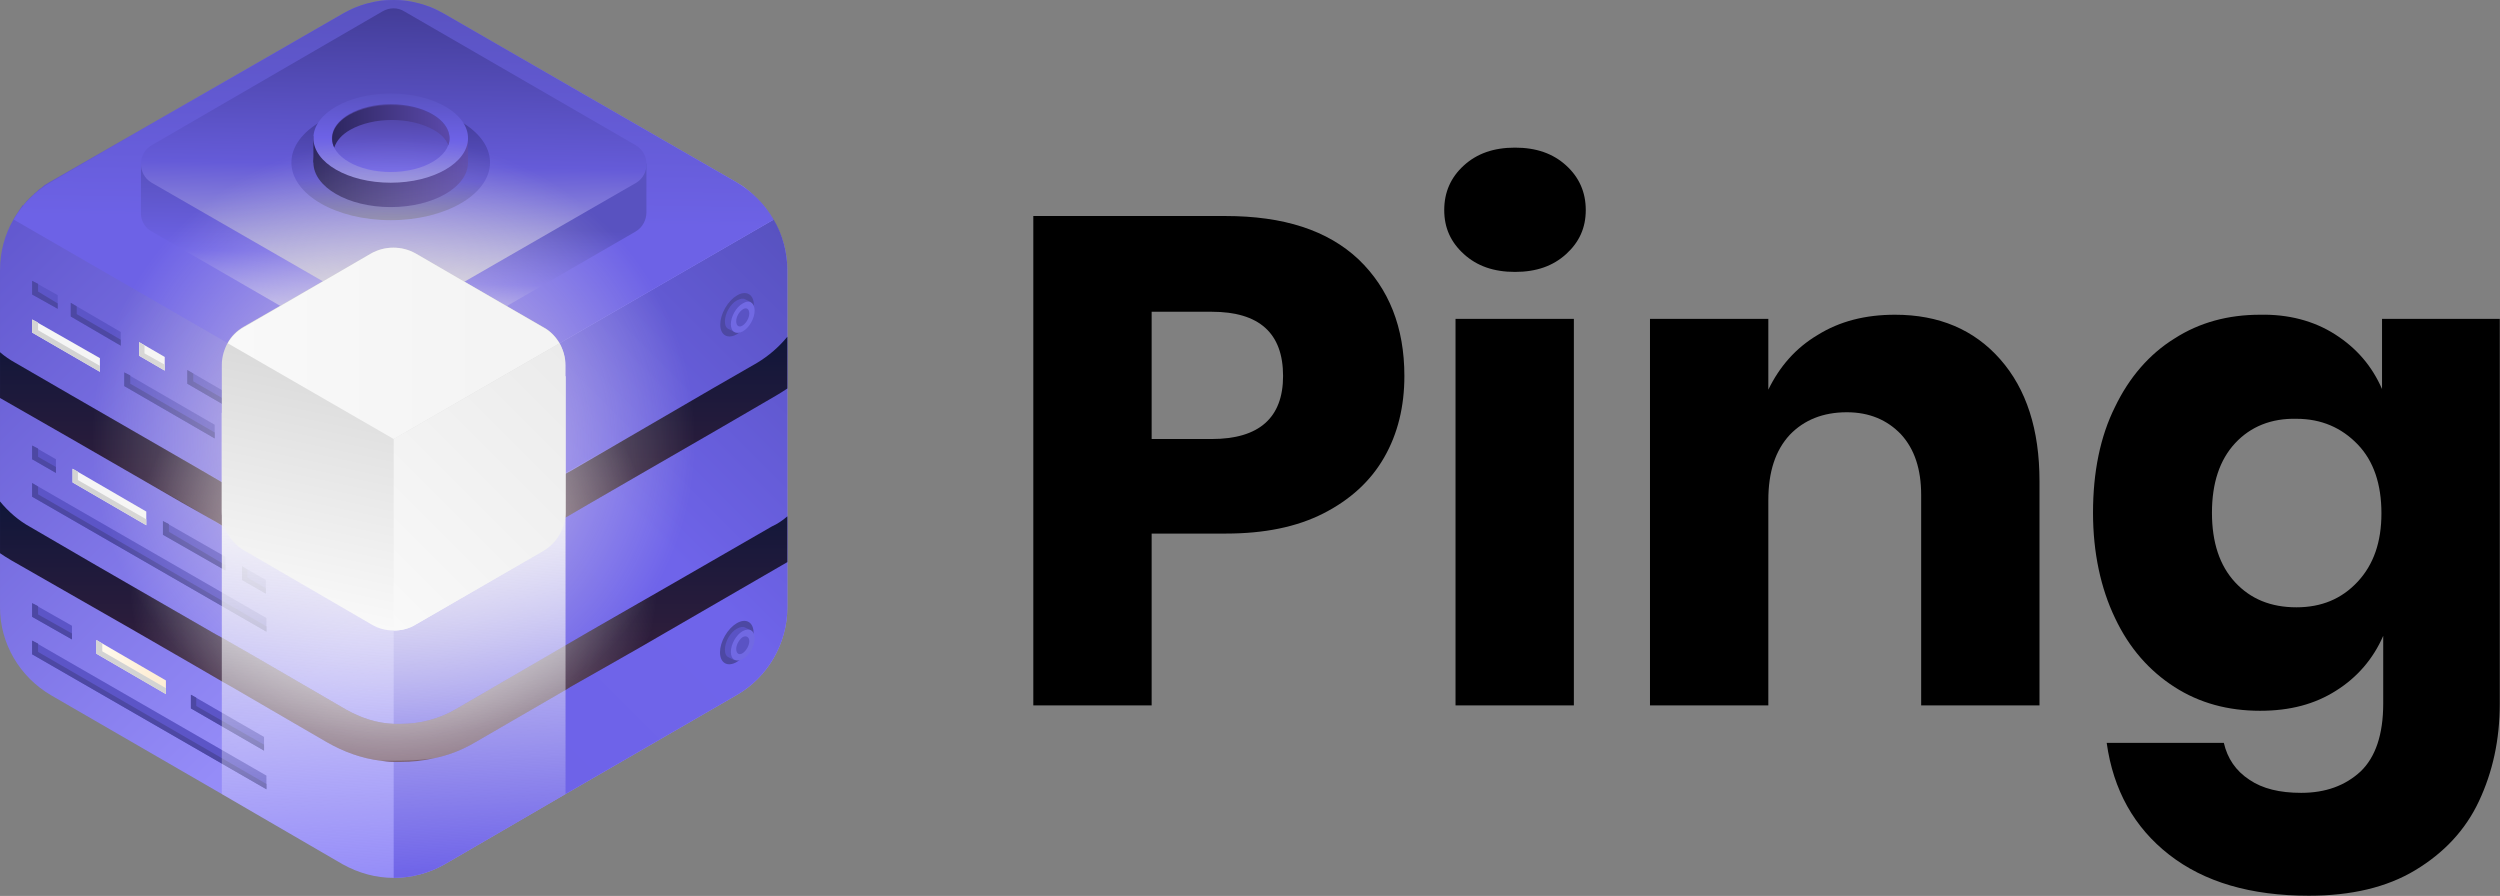 <svg width="2076" height="744" viewBox="0 0 2076 744" fill="none" xmlns="http://www.w3.org/2000/svg">
<rect x="0" y="0" width="2076" height="744" fill="#808080" stroke="none"/>
<g clip-path="url(#clip0_80417_2625)">
<path d="M653.817 224.315V504.309C653.817 534.431 637.521 562.579 611.349 577.393L469.624 659.367L442.464 675.169L369.379 717.637C356.54 725.044 341.726 728.995 326.911 728.995C312.097 728.995 297.776 725.044 284.443 717.637L211.358 675.169L184.199 659.367L42.474 577.393C16.301 562.085 0.005 534.431 0.005 504.309V224.315C0.005 209.007 3.956 194.686 11.363 181.847C11.857 180.86 12.351 180.366 12.845 179.378C13.338 178.884 13.338 178.39 13.832 177.897C14.326 176.909 15.314 175.921 15.807 174.934C15.807 174.44 16.301 174.44 16.301 173.946C16.795 173.452 17.289 172.959 17.289 172.465C17.783 171.971 18.276 171.477 18.276 170.983C18.276 170.983 18.276 170.489 18.77 170.489C19.264 170.983 19.758 170.489 19.758 169.996C20.252 169.008 21.239 168.514 21.733 167.527C22.227 167.033 22.721 166.539 23.215 166.045C23.709 165.551 23.709 165.551 24.202 165.057C24.202 164.564 24.696 164.564 24.696 164.564C25.19 164.07 26.178 163.082 26.671 162.588C27.165 162.095 28.153 161.601 28.647 160.613C30.128 159.625 31.61 158.144 32.597 157.156C34.079 156.169 35.56 155.181 37.041 153.7C38.029 153.206 38.523 152.712 39.511 152.218C40.498 151.724 40.992 151.231 41.98 150.737L284.443 11.481C285.925 10.493 287.9 9.506 289.381 9.012C290.369 8.518 291.357 8.024 291.85 7.53C292.838 7.036 293.332 7.036 294.319 6.543C296.295 5.555 298.27 5.061 299.751 4.567C300.739 4.074 301.727 4.074 302.22 3.58C303.208 3.086 304.196 3.086 304.69 3.086C306.665 2.592 308.146 2.098 310.122 1.604C311.109 1.604 312.097 1.111 312.591 1.111C313.084 1.111 314.072 1.111 314.566 0.617H315.06C316.541 0.617 318.516 0.123 319.998 0.123C320.492 0.123 320.492 0.123 320.985 0.123C321.973 0.123 322.467 0.123 323.455 0.123C324.442 0.123 325.43 0.123 326.417 0.123C327.405 0.123 328.393 0.123 329.38 0.123C330.368 0.123 330.862 0.123 331.849 0.123C332.343 0.123 332.343 0.123 332.837 0.123C334.319 0.123 336.294 0.617 337.775 0.617H338.269C338.763 0.617 339.75 0.617 340.244 1.111C341.232 1.111 342.22 1.604 342.713 1.604C344.689 2.098 346.17 2.592 348.145 3.086C349.133 3.086 350.121 3.58 350.614 3.58C351.602 4.074 352.59 4.074 353.083 4.567C355.553 5.061 357.528 5.555 359.009 6.543C359.997 7.036 360.491 7.036 361.478 7.53C362.466 8.024 363.454 8.518 363.947 9.012C365.429 9.999 367.404 10.493 368.886 11.481L611.349 151.231C612.337 151.724 612.83 152.218 613.818 152.712C614.806 153.206 615.3 153.7 616.287 154.194C617.769 155.181 619.25 156.169 620.731 157.65C622.213 158.638 623.694 160.119 624.682 161.107C625.176 161.601 626.163 162.095 626.657 163.082C627.151 163.576 628.139 164.564 628.633 165.057C629.126 165.057 629.126 165.551 629.126 165.551C629.62 166.045 629.62 166.045 630.114 166.539C630.608 167.033 631.102 167.527 631.595 168.02C632.583 169.008 633.077 169.502 633.571 170.489C634.065 170.983 634.065 171.477 634.558 171.477C634.558 171.477 634.558 171.971 635.052 171.971C635.546 172.465 636.04 172.958 636.04 173.452C636.534 173.946 637.027 174.44 637.027 174.934C637.027 175.428 637.521 175.428 637.521 175.921C638.015 176.909 639.003 177.897 639.497 178.884C639.99 179.378 639.99 179.872 640.484 180.366C640.978 181.353 641.472 181.847 641.966 182.835C649.867 194.686 653.817 209.501 653.817 224.315Z" fill="url(#paint0_linear_80417_2625)"/>
<path d="M653.818 224.316V504.309C653.818 534.432 637.523 562.579 611.35 577.394L469.625 659.367L442.465 675.169L369.381 717.637C356.542 725.045 341.727 728.995 326.913 728.995V364.559L464.687 285.055L642.461 182.341C649.868 194.687 653.818 209.501 653.818 224.316Z" fill="url(#paint1_linear_80417_2625)"/>
<path d="M642.459 182.341L326.911 364.559L11.363 182.341C18.77 169.502 29.14 159.132 42.473 151.231L284.443 11.481C310.615 -3.827 342.713 -3.827 368.885 11.481L611.349 151.231C624.682 159.132 635.052 169.502 642.459 182.341Z" fill="url(#paint2_linear_80417_2625)"/>
<path d="M653.817 428.755V466.779L531.845 537.395L503.203 553.691L473.575 570.48L469.624 572.95L394.564 616.405C383.7 622.825 372.342 627.269 359.997 629.738C351.108 631.714 342.22 632.701 332.837 632.701C330.862 632.701 328.887 632.701 326.911 632.701C322.961 632.701 319.504 632.207 316.047 631.714C300.245 629.738 285.431 624.306 271.604 616.405L192.593 570.48L184.692 566.036L163.458 553.691L112.102 524.062L9.388 465.298C5.931 463.322 2.968 461.347 0.005 459.372V416.41C6.919 424.805 15.314 432.212 25.19 437.644L79.51 469.248L178.767 526.531L184.199 529.494L208.396 543.321L287.406 589.245C299.751 596.159 313.084 600.603 326.911 601.097C328.887 601.097 330.862 601.097 332.837 601.097C348.639 601.097 364.441 597.147 378.762 588.752L457.772 542.827L469.624 535.913L487.401 525.543L569.869 478.137L640.978 437.15C645.422 435.175 649.867 432.212 653.817 428.755Z" fill="url(#paint3_linear_80417_2625)"/>
<path d="M653.817 279.623V322.585C650.854 324.561 647.891 326.536 644.435 328.511L596.041 356.659L490.858 417.398L469.624 429.743H469.13L461.229 434.188L382.219 480.112C365.429 489.989 346.17 495.421 326.911 496.408C324.936 496.408 322.961 496.408 320.985 496.408C299.258 496.408 278.024 490.483 259.259 480.112L186.668 438.138L184.692 436.657L180.742 434.188L151.113 417.398L57.782 363.572L0.005 330.486V292.463C3.956 295.919 8.4 298.882 12.845 301.351L59.757 328.511L165.927 389.744L183.705 400.114L195.556 407.028L274.567 452.953C288.887 461.347 304.69 465.298 320.492 465.298C322.467 465.298 324.442 465.298 326.417 465.298C340.244 464.31 353.577 460.36 365.923 453.446L444.933 407.522L469.13 393.695L474.562 390.732L592.584 322.091L628.633 301.351C638.509 295.425 646.904 288.018 653.817 279.623Z" fill="url(#paint4_linear_80417_2625)"/>
<path opacity="0.76" d="M569.868 478.631C559.992 499.865 547.152 519.618 531.844 537.395L503.203 553.691L473.574 570.481L469.623 572.95L394.563 616.405C383.699 622.825 372.342 627.269 359.996 629.738C349.132 631.22 338.268 631.714 326.911 631.714C322.96 631.714 319.503 631.714 316.047 631.714C300.245 629.738 285.43 624.306 271.603 616.405L192.593 570.481L184.692 566.036L163.458 553.691L112.101 524.062C98.768 507.272 87.904 489.001 79.509 469.248L178.766 526.531L184.198 529.494L208.395 543.321L287.405 589.246C299.751 596.159 313.084 600.603 326.911 601.097C328.886 601.097 330.861 601.097 332.836 601.097C348.638 601.097 364.441 597.147 378.761 588.752L457.772 542.827L469.623 535.913L487.401 525.543L569.868 478.631ZM180.247 434.187L184.198 436.657L186.173 438.138L258.764 480.112C277.529 490.976 298.763 496.408 320.491 496.408C322.466 496.408 324.441 496.408 326.417 496.408C345.676 495.421 364.934 489.989 381.724 480.112L460.735 434.187L469.129 429.743H469.623L490.857 417.398L595.546 356.658C595.052 344.807 594.065 333.449 592.583 321.598L475.055 389.744L469.623 392.707L445.426 406.534L366.416 452.459C354.07 459.372 340.737 463.323 326.911 464.31C324.935 464.31 322.96 464.31 320.985 464.31C305.183 464.31 289.381 460.36 275.06 451.965L196.049 406.04L184.198 400.114L166.421 389.744L60.25 328.511C58.769 339.869 58.275 351.226 58.275 363.078V363.572L151.112 416.904L180.247 434.187Z" fill="url(#paint5_radial_80417_2625)"/>
<path d="M454.317 118.639L326.913 206.539V305.795C323.95 305.795 320.493 304.808 318.024 303.326L125.93 192.218C120.498 189.255 117.535 183.823 117.041 178.391V135.923L170.373 135.429L318.024 49.999C323.456 46.542 330.369 46.542 336.295 49.999L454.317 118.639Z" fill="url(#paint6_linear_80417_2625)"/>
<path d="M536.784 135.923V176.416C536.784 182.341 533.821 188.761 527.896 192.218L335.801 303.326C332.838 304.808 329.875 305.795 326.913 305.795V206.538L454.317 118.639L480.983 133.947L536.784 135.923Z" fill="url(#paint7_linear_80417_2625)"/>
<path d="M527.896 120.614L335.802 9.506C330.37 6.049 323.456 6.049 317.531 9.506L125.93 120.614C114.079 127.528 114.079 144.811 125.93 151.725L318.024 262.34C323.456 265.796 330.37 265.796 336.296 262.34L528.39 151.725C539.748 144.811 539.748 127.528 527.896 120.614Z" fill="url(#paint8_linear_80417_2625)"/>
<path d="M46.423 392.707L26.671 381.349V369.991L46.423 381.349V392.707Z" fill="#5B54C5"/>
<path d="M121.483 436.163L60.249 400.608V389.25L121.483 424.805V436.163Z" fill="#F5F5F5"/>
<path d="M187.161 473.693L135.311 444.064V432.706L187.161 462.335V473.693Z" fill="#5C55C7"/>
<path d="M220.74 492.952L200.987 481.594V470.236L220.74 481.594V492.952Z" fill="#5C55C7"/>
<path d="M221.234 524.556L26.671 412.46V401.102L221.234 513.198V524.556Z" fill="#5C55C7"/>
<path d="M200.987 470.236V481.594L220.74 492.952V488.507L205.432 479.619V473.199L200.987 470.236Z" fill="#4D48A3"/>
<path d="M60.249 389.25V400.608L121.483 436.163V431.225L64.694 398.633V391.719L60.249 389.25Z" fill="#D3D3D3"/>
<path d="M135.311 432.706V444.064L187.161 473.693V469.248L140.249 441.595V435.175L135.311 432.706Z" fill="#4D48A3"/>
<path d="M221.234 520.111L31.609 410.484V404.065L26.671 401.102V412.46L221.234 524.556V520.111Z" fill="#4D48A3"/>
<path d="M46.423 387.769L31.609 379.374V372.46L26.671 369.991V381.349L46.423 392.707V387.769Z" fill="#4D48A3"/>
<path d="M59.757 530.976L26.671 512.211V500.853L59.757 519.618V530.976Z" fill="#5C55C7"/>
<path d="M137.779 576.407L80.002 542.827V531.469L137.779 565.049V576.407Z" fill="url(#paint9_linear_80417_2625)"/>
<path d="M219.26 623.319L158.521 588.258V576.9L219.26 611.961V623.319Z" fill="#5C55C7"/>
<path d="M221.234 655.417L26.671 543.321V531.963L221.234 644.059V655.417Z" fill="#5C55C7"/>
<path d="M158.521 576.9V588.258L219.26 623.319V618.381L162.965 586.283V579.369L158.521 576.9Z" fill="#4D48A3"/>
<path d="M80.002 531.469V542.827L137.779 576.407V571.468L84.941 540.852V534.432L80.002 531.469Z" fill="#D3D3D3"/>
<path d="M59.757 526.037L31.609 510.235V503.322L26.671 500.853V512.211L59.757 530.976V526.037Z" fill="#4D48A3"/>
<path d="M221.234 650.972L31.609 541.345V534.432L26.671 531.963V543.321L221.234 655.417V650.972Z" fill="#4D48A3"/>
<path d="M47.905 256.414L26.671 244.562V233.205L47.905 245.056V256.414Z" fill="#5C55C7"/>
<path d="M136.792 307.771L115.558 295.425V284.067L136.792 296.413V307.771Z" fill="#F5F5F5"/>
<path d="M220.247 356.165L155.557 318.635V307.277L220.247 344.807V356.165Z" fill="#5C55C7"/>
<path d="M100.25 287.03L58.769 262.833V251.476L100.25 275.673V287.03Z" fill="#5C55C7"/>
<path d="M82.966 308.759L26.671 276.167V265.303L82.966 297.401V308.759Z" fill="#F5F5F5"/>
<path d="M178.272 364.066L103.212 320.61V309.252L178.272 352.708V364.066Z" fill="#5C55C7"/>
<path d="M220.247 388.263L192.594 371.967V360.609L220.247 376.905V388.263Z" fill="#5C55C7"/>
<path d="M192.594 360.609V371.967L220.247 388.263V383.324L197.532 369.991V363.572L192.594 360.609Z" fill="#4D48A3"/>
<path d="M178.272 359.127L108.151 318.635V311.721L103.212 309.252V320.61L178.272 364.066V359.127Z" fill="#4D48A3"/>
<path d="M220.247 351.227L160.495 316.659V310.24L155.557 307.277V318.635L220.247 356.165V351.227Z" fill="#4D48A3"/>
<path d="M82.966 303.82L31.609 274.191V267.772L26.671 265.303V276.167L82.966 308.759V303.82Z" fill="#D3D3D3"/>
<path d="M100.25 282.092L63.707 260.858V254.439L58.769 251.476V262.833L100.25 287.03V282.092Z" fill="#4D48A3"/>
<path d="M47.905 251.97L31.609 242.093V235.674L26.671 233.205V244.562L47.905 256.414V251.97Z" fill="#4D48A3"/>
<path d="M136.792 302.832L120.002 293.45V287.03L115.558 284.067V295.425L136.792 307.771V302.832Z" fill="#D3D3D3"/>
<path d="M621.883 267.065C627.338 257.618 627.356 247.417 621.924 244.28C616.492 241.144 607.666 246.26 602.212 255.707C596.757 265.155 596.739 275.356 602.171 278.492C607.603 281.628 616.429 276.512 621.883 267.065Z" fill="#4D48A3"/>
<path d="M623.694 250.982L618.756 248.513C616.78 247.525 614.805 248.019 611.842 249.501C606.41 252.463 601.966 260.365 601.966 266.784C601.966 270.241 602.953 272.216 604.929 273.204L609.867 275.673L611.348 272.71C611.842 272.71 611.842 272.216 612.336 272.216C617.768 269.253 622.212 261.352 622.212 254.933C622.212 254.439 622.212 253.451 622.212 252.957L622.706 253.451L623.694 250.982Z" fill="#5A53C4"/>
<path d="M626.657 257.895C626.657 264.315 622.213 272.216 616.781 275.179C611.349 278.142 606.905 275.673 606.905 269.253C606.905 262.834 611.349 254.933 616.781 251.97C622.213 248.513 626.657 251.476 626.657 257.895Z" fill="#7169E3"/>
<path d="M622.213 260.365C622.213 263.821 619.744 268.266 616.781 270.241C613.818 272.216 611.349 270.735 611.349 266.784C611.349 262.834 613.818 258.883 616.781 256.908C619.744 254.933 622.213 256.414 622.213 260.365Z" fill="#5A53C4"/>
<path d="M621.667 539.276C627.122 529.829 627.14 519.628 621.708 516.491C616.275 513.355 607.45 518.471 601.995 527.918C596.541 537.365 596.523 547.566 601.955 550.703C607.387 553.839 616.213 548.723 621.667 539.276Z" fill="#4D48A3"/>
<path d="M623.697 523.568L618.758 521.099C616.783 520.111 614.808 520.605 611.845 522.086C606.413 525.049 601.969 532.95 601.969 539.37C601.969 542.827 602.956 544.802 604.932 545.79L609.87 548.259L611.351 545.296C611.845 545.296 611.845 544.802 612.339 544.802C617.771 541.839 622.215 533.938 622.215 527.518C622.215 527.025 622.215 526.037 622.215 525.543L622.709 526.037L623.697 523.568Z" fill="#5A53C4"/>
<path d="M626.659 529.988C626.659 536.407 622.215 544.308 616.783 547.271C611.351 550.234 606.907 547.765 606.907 541.345C606.907 534.926 611.351 527.025 616.783 524.062C622.215 521.099 626.659 523.568 626.659 529.988Z" fill="#7169E3"/>
<path d="M622.215 532.457C622.215 535.913 619.746 540.358 616.783 542.333C613.82 544.308 611.351 542.827 611.351 538.876C611.351 535.42 613.82 530.975 616.783 529C619.746 527.519 622.215 529 622.215 532.457Z" fill="#5A53C4"/>
<path d="M324.443 182.835C369.988 182.835 406.91 161.39 406.91 134.935C406.91 108.481 369.988 87.035 324.443 87.035C278.897 87.035 241.976 108.481 241.976 134.935C241.976 161.39 278.897 182.835 324.443 182.835Z" fill="url(#paint10_linear_80417_2625)"/>
<path d="M388.64 113.207H260.248V134.935H388.64V113.207Z" fill="url(#paint11_linear_80417_2625)"/>
<path d="M324.444 171.971C359.898 171.971 388.64 155.389 388.64 134.935C388.64 114.48 359.898 97.898 324.444 97.898C288.989 97.898 260.248 114.48 260.248 134.935C260.248 155.389 288.989 171.971 324.444 171.971Z" fill="url(#paint12_linear_80417_2625)"/>
<path d="M324.444 151.725C359.898 151.725 388.64 135.143 388.64 114.689C388.64 94.234 359.898 77.652 324.444 77.652C288.989 77.652 260.248 94.234 260.248 114.689C260.248 135.143 288.989 151.725 324.444 151.725Z" fill="url(#paint13_linear_80417_2625)"/>
<path d="M324.441 142.836C351.441 142.836 373.329 130.234 373.329 114.689C373.329 99.143 351.441 86.541 324.441 86.541C297.441 86.541 275.554 99.143 275.554 114.689C275.554 130.234 297.441 142.836 324.441 142.836Z" fill="url(#paint14_linear_80417_2625)"/>
<path d="M290.864 107.775C310.123 96.912 340.739 96.912 359.998 107.775C366.418 111.232 370.368 115.676 372.344 120.615C375.307 111.726 370.862 102.343 359.011 95.43C339.752 84.566 309.135 84.566 289.876 95.43C277.037 102.837 273.087 113.207 277.531 122.59C279.506 116.664 283.951 111.726 290.864 107.775Z" fill="url(#paint15_linear_80417_2625)"/>
<path opacity="0.76" d="M326.912 647.022C482.911 647.022 609.374 520.559 609.374 364.559C609.374 208.56 482.911 82.097 326.912 82.097C170.912 82.097 44.449 208.56 44.449 364.559C44.449 520.559 170.912 647.022 326.912 647.022Z" fill="url(#paint16_radial_80417_2625)"/>
<path d="M469.623 312.215V659.367L442.463 675.169L369.379 717.638C356.539 725.045 341.725 728.995 326.91 728.995C312.096 728.995 297.775 725.045 284.442 717.638L211.358 675.169L184.198 659.367V342.832L326.91 422.83L469.623 312.215Z" fill="url(#paint17_linear_80417_2625)"/>
<path d="M464.686 285.055C461.723 279.623 456.784 274.685 451.353 271.722L345.182 210.489C333.824 204.069 319.504 204.069 308.146 210.489L202.469 271.228C196.544 274.685 192.099 279.129 189.136 284.561C186.174 289.993 184.198 296.413 184.198 302.832V424.805C184.198 438.138 191.112 449.989 202.469 456.903L308.64 518.63C314.566 522.086 320.491 523.568 326.911 523.568C333.331 523.568 339.75 522.086 345.182 518.63L450.859 457.397C462.216 450.977 469.13 438.632 469.13 425.299V303.326C469.624 296.907 467.648 290.487 464.686 285.055Z" fill="url(#paint18_linear_80417_2625)"/>
<path d="M469.623 303.326V425.299C469.623 438.632 462.709 450.483 451.352 457.397L345.181 518.63C339.256 522.087 333.33 523.568 326.91 523.568V364.559L464.685 285.055C467.648 290.487 469.623 296.907 469.623 303.326Z" fill="url(#paint19_linear_80417_2625)"/>
<path d="M464.685 285.055L326.91 364.559L189.136 285.055C192.099 279.623 197.037 274.685 202.469 271.722L308.145 210.489C319.503 204.069 333.824 204.069 345.181 210.489L450.858 271.722C456.784 274.685 461.228 279.623 464.685 285.055Z" fill="url(#paint20_linear_80417_2625)"/>
<path d="M956.331 443.076V585.789H858.062V179.379H1017.56C1065.96 179.379 1102.5 191.23 1128.18 215.427C1153.36 239.624 1166.2 271.722 1166.2 312.215C1166.2 337.4 1160.77 360.115 1149.41 379.868C1138.06 399.621 1121.27 414.929 1099.04 426.287C1076.82 437.644 1049.66 443.076 1018.06 443.076H956.331ZM1065.46 312.215C1065.46 276.66 1045.71 258.883 1006.21 258.883H956.331V364.56H1006.21C1045.71 364.56 1065.46 346.782 1065.46 312.215Z" fill="black"/>
<path d="M1215.58 137.404C1226.45 127.528 1240.28 122.59 1258.05 122.59C1275.83 122.59 1289.66 127.528 1300.52 137.404C1311.38 147.281 1316.82 159.626 1316.82 174.44C1316.82 189.255 1311.38 201.107 1300.52 210.983C1289.66 220.859 1275.83 225.797 1258.05 225.797C1240.28 225.797 1226.45 220.859 1215.58 210.983C1204.72 201.107 1199.29 189.255 1199.29 174.44C1199.29 159.626 1204.72 147.281 1215.58 137.404ZM1306.94 264.809V585.789H1208.67V264.809H1306.94Z" fill="black"/>
<path d="M1661.01 298.388C1682.73 323.079 1693.6 356.658 1693.6 399.62V585.789H1595.33V410.978C1595.33 389.744 1589.9 372.954 1578.54 360.609C1567.18 348.757 1552.37 342.338 1533.6 342.338C1513.85 342.338 1498.05 348.757 1486.2 361.103C1474.34 373.942 1468.42 391.719 1468.42 415.423V585.789H1370.15V264.809H1468.42V323.573C1477.8 304.314 1491.13 289.006 1509.41 278.142C1527.68 266.784 1548.91 261.352 1573.6 261.352C1610.14 261.352 1639.28 273.697 1661.01 298.388Z" fill="black"/>
<path d="M1939.03 277.648C1956.8 289.005 1969.64 303.82 1978.04 323.079V264.808H2075.81V584.307C2075.81 614.43 2069.89 641.096 2058.53 665.293C2047.17 689.49 2029.39 708.255 2005.69 722.576C1981.99 736.896 1952.36 743.81 1917.3 743.81C1868.9 743.81 1830.39 732.452 1801.25 709.736C1772.12 687.021 1754.83 655.91 1749.4 616.899H1846.68C1849.64 629.738 1856.56 640.108 1867.92 647.516C1878.78 654.923 1893.1 658.38 1910.88 658.38C1931.12 658.38 1947.42 652.454 1960.26 640.602C1972.6 628.751 1979.02 609.986 1979.02 584.307V528.012C1970.63 547.271 1957.3 562.579 1940.01 573.443C1922.24 584.801 1901.5 590.233 1876.8 590.233C1850.14 590.233 1826.44 583.813 1805.7 570.48C1784.96 557.147 1768.17 538.382 1756.31 513.198C1744.46 488.507 1738.04 458.878 1738.04 425.792C1738.04 392.213 1743.97 362.584 1756.31 337.893C1768.17 313.202 1784.96 293.944 1805.7 281.104C1826.44 267.771 1850.14 261.352 1876.8 261.352C1900.01 260.858 1921.25 266.29 1939.03 277.648ZM1856.06 368.016C1843.23 381.843 1836.81 401.102 1836.81 425.792C1836.81 450.483 1843.23 469.742 1856.06 483.569C1868.9 497.396 1885.69 504.309 1906.93 504.309C1927.67 504.309 1944.46 497.396 1957.79 483.075C1971.12 468.754 1977.54 449.989 1977.54 426.286C1977.54 402.089 1971.12 382.83 1957.79 369.004C1944.46 355.177 1927.67 347.77 1906.93 347.77C1886.19 347.276 1868.9 354.189 1856.06 368.016Z" fill="black"/>
</g>
<defs>
<linearGradient id="paint0_linear_80417_2625" x1="51.798" y1="89.386" x2="486.64" y2="524.228" gradientUnits="userSpaceOnUse">
<stop stop-color="#5E54CC"/>
<stop offset="0.786" stop-color="#958CF8"/>
</linearGradient>
<linearGradient id="paint1_linear_80417_2625" x1="270.152" y1="672.063" x2="701.156" y2="241.059" gradientUnits="userSpaceOnUse">
<stop offset="0.201" stop-color="#6E63E8"/>
<stop offset="0.578" stop-color="#6F64EA"/>
<stop offset="1" stop-color="#5852C0"/>
</linearGradient>
<linearGradient id="paint2_linear_80417_2625" x1="323.678" y1="364.45" x2="330.037" y2="0.166" gradientUnits="userSpaceOnUse">
<stop offset="0.495" stop-color="#6D62E6"/>
<stop offset="1" stop-color="#5952C0"/>
</linearGradient>
<linearGradient id="paint3_linear_80417_2625" x1="326.858" y1="633.058" x2="326.858" y2="416.351" gradientUnits="userSpaceOnUse">
<stop stop-color="#49243D"/>
<stop offset="1" stop-color="#10163A"/>
</linearGradient>
<linearGradient id="paint4_linear_80417_2625" x1="326.858" y1="496.478" x2="326.858" y2="279.771" gradientUnits="userSpaceOnUse">
<stop stop-color="#49243D"/>
<stop offset="1" stop-color="#10163A"/>
</linearGradient>
<radialGradient id="paint5_radial_80417_2625" cx="0" cy="0" r="1" gradientUnits="userSpaceOnUse" gradientTransform="translate(326.818 476.966) scale(219.556 219.556)">
<stop stop-color="white"/>
<stop offset="1" stop-color="white" stop-opacity="0"/>
</radialGradient>
<linearGradient id="paint6_linear_80417_2625" x1="283.951" y1="305.718" x2="289.927" y2="47.584" gradientUnits="userSpaceOnUse">
<stop stop-color="#ECECEC"/>
<stop offset="0.37" stop-color="#6D62E6"/>
<stop offset="0.62" stop-color="#5952C0"/>
</linearGradient>
<linearGradient id="paint7_linear_80417_2625" x1="430.773" y1="305.739" x2="435.81" y2="118.803" gradientUnits="userSpaceOnUse">
<stop stop-color="#ECECEC"/>
<stop offset="0.37" stop-color="#6D62E6"/>
<stop offset="0.62" stop-color="#5952C0"/>
</linearGradient>
<linearGradient id="paint8_linear_80417_2625" x1="324.794" y1="264.855" x2="329.582" y2="7.041" gradientUnits="userSpaceOnUse">
<stop stop-color="#DBDBDB"/>
<stop offset="0.495" stop-color="#655BD8"/>
<stop offset="1" stop-color="#433D98"/>
</linearGradient>
<linearGradient id="paint9_linear_80417_2625" x1="80.003" y1="553.869" x2="138.011" y2="553.869" gradientUnits="userSpaceOnUse">
<stop stop-color="#FFFBF0"/>
<stop offset="0.793" stop-color="#FEEED6"/>
</linearGradient>
<linearGradient id="paint10_linear_80417_2625" x1="323.598" y1="182.806" x2="325.278" y2="87.079" gradientUnits="userSpaceOnUse">
<stop stop-color="#7976A0"/>
<stop offset="0.349" stop-color="#5E54CD"/>
<stop offset="1" stop-color="#3F3991"/>
</linearGradient>
<linearGradient id="paint11_linear_80417_2625" x1="260.436" y1="124.045" x2="388.922" y2="124.045" gradientUnits="userSpaceOnUse">
<stop stop-color="#2D2660"/>
<stop offset="1" stop-color="#5B49AB"/>
</linearGradient>
<linearGradient id="paint12_linear_80417_2625" x1="260.437" y1="134.842" x2="388.921" y2="134.842" gradientUnits="userSpaceOnUse">
<stop stop-color="#2D2660"/>
<stop offset="1" stop-color="#5B49AB"/>
</linearGradient>
<linearGradient id="paint13_linear_80417_2625" x1="323.786" y1="151.703" x2="325.076" y2="77.686" gradientUnits="userSpaceOnUse">
<stop stop-color="#928CD9"/>
<stop offset="0.495" stop-color="#6D62E6"/>
<stop offset="1" stop-color="#5952C0"/>
</linearGradient>
<linearGradient id="paint14_linear_80417_2625" x1="323.941" y1="142.819" x2="324.919" y2="86.567" gradientUnits="userSpaceOnUse">
<stop stop-color="#6D62E6"/>
<stop offset="1" stop-color="#4C409A"/>
</linearGradient>
<linearGradient id="paint15_linear_80417_2625" x1="275.996" y1="104.426" x2="373.395" y2="104.426" gradientUnits="userSpaceOnUse">
<stop stop-color="#2D2660"/>
<stop offset="1" stop-color="#5B49AB"/>
</linearGradient>
<radialGradient id="paint16_radial_80417_2625" cx="0" cy="0" r="1" gradientUnits="userSpaceOnUse" gradientTransform="translate(326.858 364.45) scale(282.664 282.664)">
<stop stop-color="#FEEED6"/>
<stop offset="0.888" stop-color="#FFFBF0" stop-opacity="0"/>
</radialGradient>
<linearGradient id="paint17_linear_80417_2625" x1="339.56" y1="728.227" x2="318.174" y2="320.173" gradientUnits="userSpaceOnUse">
<stop stop-color="#F9F9F9" stop-opacity="0"/>
<stop offset="0.81" stop-color="#F9F9F9"/>
</linearGradient>
<linearGradient id="paint18_linear_80417_2625" x1="294.346" y1="517.413" x2="359.373" y2="211.486" gradientUnits="userSpaceOnUse">
<stop stop-color="#F9F9F9"/>
<stop offset="0.922" stop-color="#CECECE"/>
</linearGradient>
<linearGradient id="paint19_linear_80417_2625" x1="302.1" y1="498.743" x2="490.256" y2="310.587" gradientUnits="userSpaceOnUse">
<stop stop-color="#F9F9F9"/>
<stop offset="1" stop-color="#EBEBEB"/>
</linearGradient>
<linearGradient id="paint20_linear_80417_2625" x1="189.104" y1="284.94" x2="464.61" y2="284.94" gradientUnits="userSpaceOnUse">
<stop stop-color="#F9F9F9"/>
<stop offset="0.793" stop-color="#F4F4F4"/>
</linearGradient>
<clipPath id="clip0_80417_2625">
<rect width="2076" height="744" fill="white"/>
</clipPath>
</defs>
</svg>
